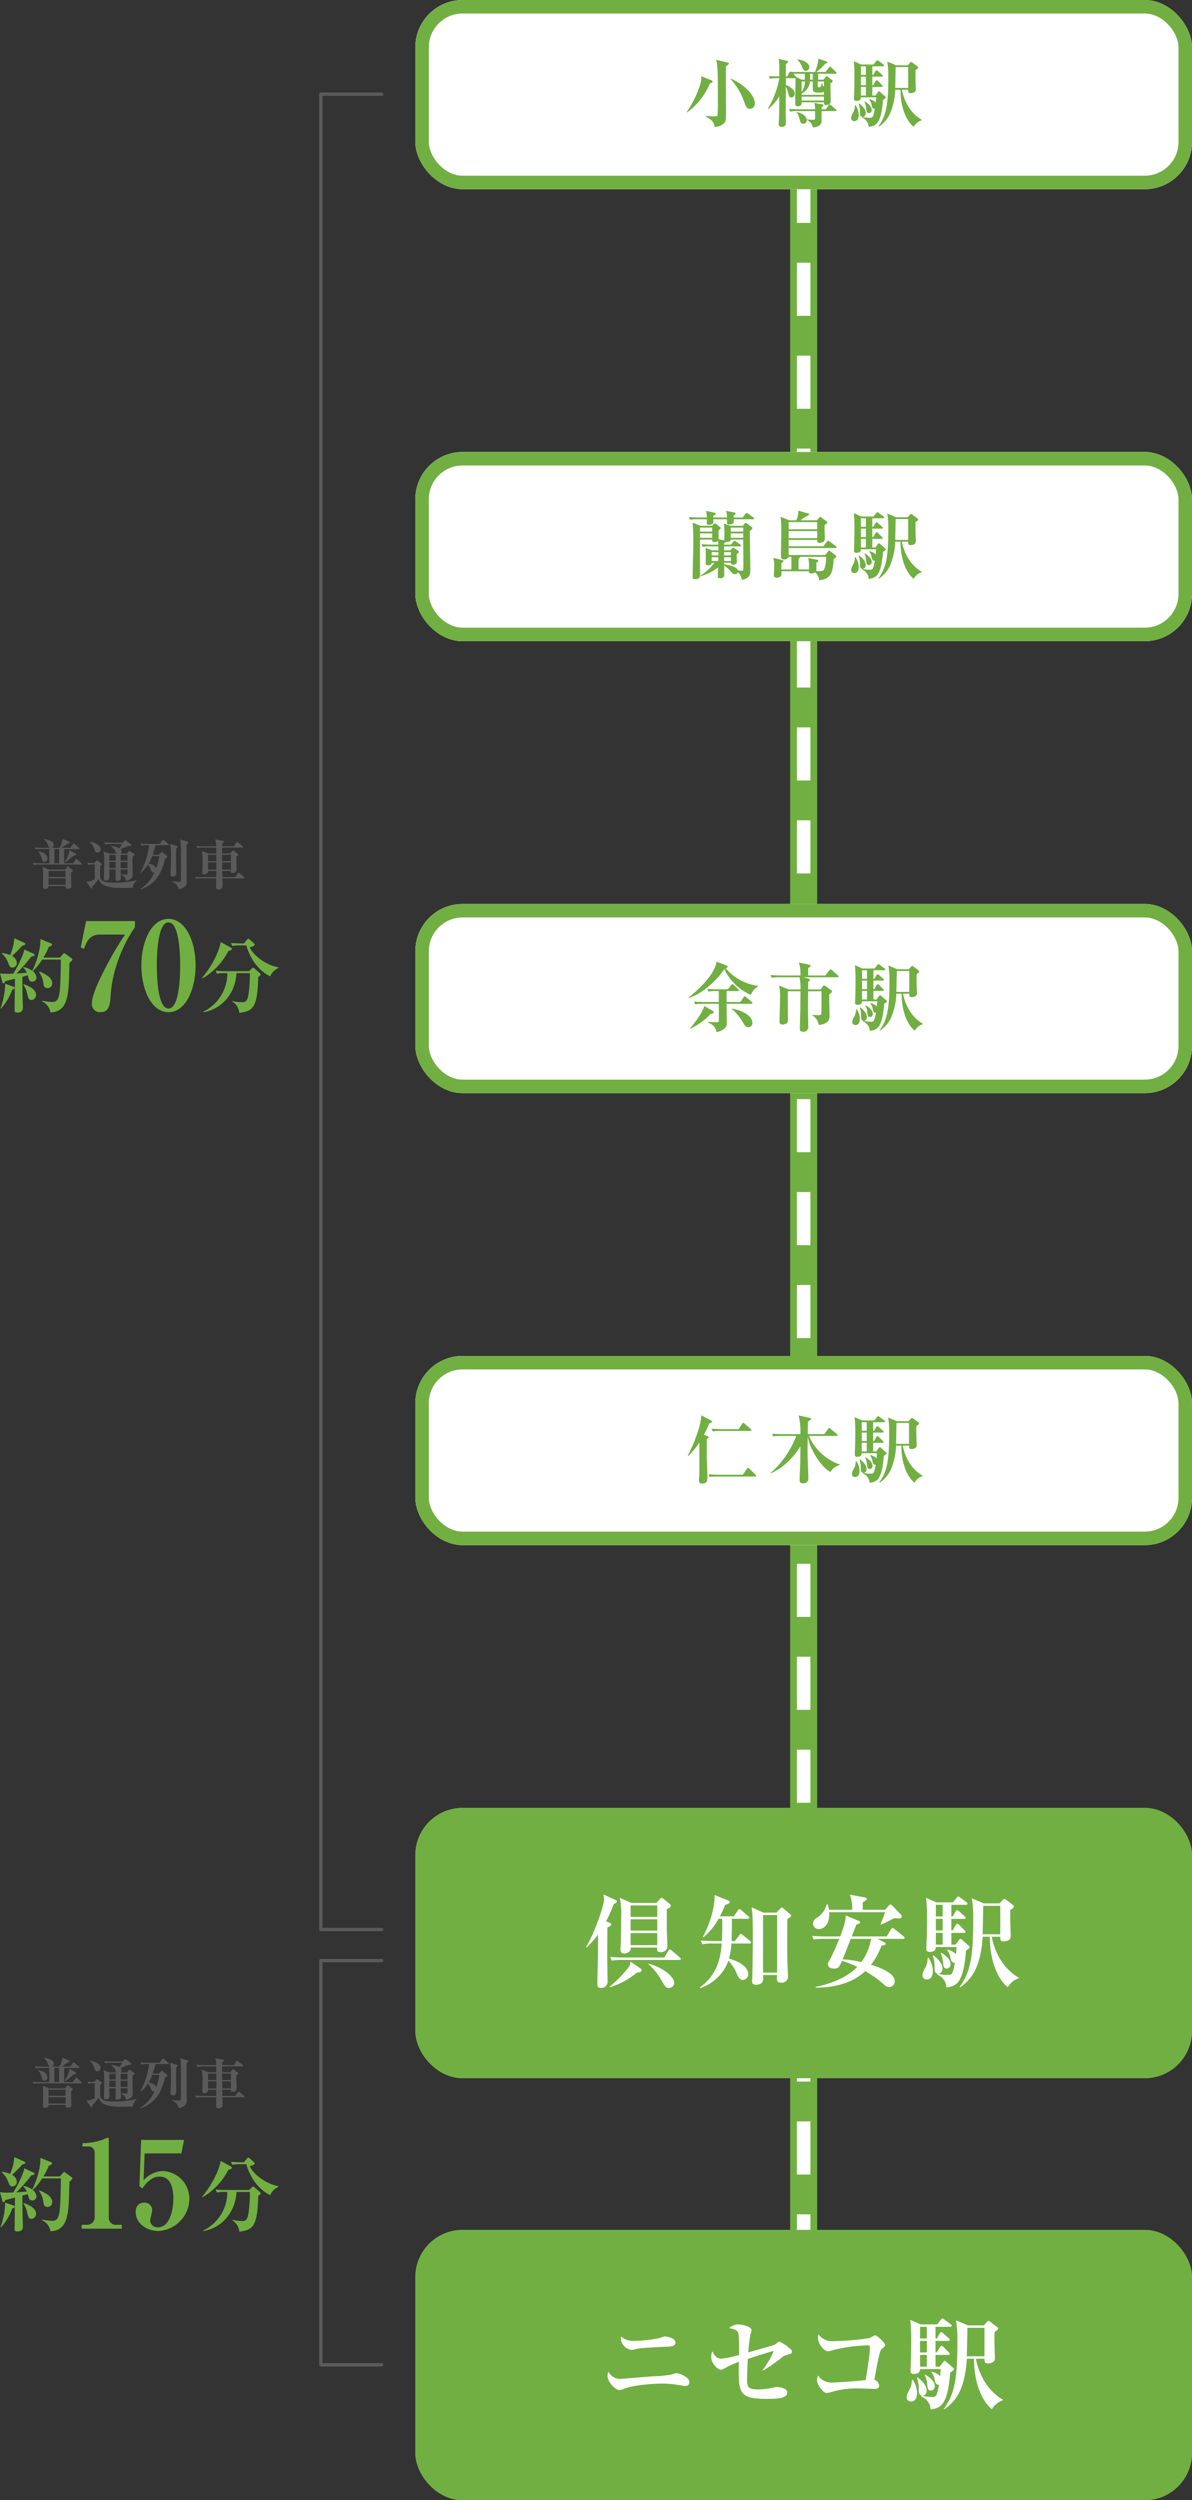 <svg xmlns="http://www.w3.org/2000/svg" width="352.986" height="739.923" viewBox="0 0 352.986 739.923">
  <rect x="0" y="0" width="352.986" height="739.923" fill="#333333" stroke="none"/>
  <g id="グループ_636" data-name="グループ 636" transform="translate(-2667.827 -127.417)">
    <g id="グループ_621" data-name="グループ 621">
      <line id="線_80" data-name="線 80" y2="660.346" transform="translate(2905.813 157.879)" fill="none" stroke="#71af42" stroke-miterlimit="10" stroke-width="8"/>
      <g id="グループ_620" data-name="グループ 620">
        <line id="線_81" data-name="線 81" y2="8" transform="translate(2905.813 157.879)" fill="none" stroke="#fff" stroke-miterlimit="10" stroke-width="4"/>
        <line id="線_82" data-name="線 82" y2="626.665" transform="translate(2905.813 177.666)" fill="none" stroke="#fff" stroke-miterlimit="10" stroke-width="4" stroke-dasharray="15.716 11.787"/>
        <line id="線_83" data-name="線 83" y2="8" transform="translate(2905.813 810.224)" fill="none" stroke="#fff" stroke-miterlimit="10" stroke-width="4"/>
      </g>
    </g>
    <g id="普通列車_約60分" data-name="普通列車 約60分" style="isolation: isolate">
      <g id="グループ_622" data-name="グループ 622" style="isolation: isolate">
        <path id="パス_1114" data-name="パス 1114" d="M2691.817,743.979h-12.356a7.878,7.878,0,0,0-1.73.111l-.255-.592c.752.064,1.52.1,2.273.1h2.673V739.4h-2.241a8.994,8.994,0,0,0-1.744.112l-.257-.593c.753.065,1.52.1,2.289.1h2.113c-.3-.159-.385-.352-.576-.848a3.6,3.6,0,0,0-1.089-1.6v-.128c.849.048,2.865.576,2.865,1.712a.954.954,0,0,1-.592.864h2.225a6.365,6.365,0,0,0,.929-2.673l1.888.849c.128.063.224.143.224.272,0,.224-.192.239-.528.272a16.373,16.373,0,0,1-1.873,1.28h2.609l.736-1.1c.1-.143.161-.208.241-.208a.458.458,0,0,1,.272.16l1.264,1.122c.08.08.16.143.16.24,0,.176-.16.176-.239.176h-4.275v4.193h2.625l.737-1.1c.064-.1.144-.208.256-.208.1,0,.16.048.272.161l1.2,1.12c.08.08.16.144.16.24C2692.073,743.962,2691.913,743.979,2691.817,743.979Zm-10.852-.817c-.528,0-.56-.129-.944-1.377a3.947,3.947,0,0,0-.9-1.648l.08-.1c.736.177,2.674.625,2.674,2.178A.9.9,0,0,1,2680.965,743.162Zm7.907,3.169c.032,2.385.032,2.657.08,3.745,0,.08.017.257.017.337,0,.737-.9.737-1.057.737-.688,0-.688-.417-.673-.8H2682.2c.049.721-.592.848-1.1.848-.384,0-.544-.112-.544-.576s.048-2.466.048-2.882c0-1.423-.048-2.32-.08-3.073l1.825.8h4.8l.48-.688c.112-.161.191-.241.272-.241s.176.065.336.193l.913.7c.16.112.255.176.255.32C2689.4,745.883,2689.353,745.947,2688.872,746.331Zm-1.633-.48H2682.2v1.808h5.042Zm0,2.193H2682.2v1.921h5.042Zm-1.9-8.643h-1.408v4.193h1.408Zm4.241,1.968a18.73,18.73,0,0,1-2.48,1.937l-.128-.144a8.588,8.588,0,0,0,1.44-3.473l1.744.992c.1.064.225.16.225.3C2690.377,741.225,2690.1,741.274,2689.576,741.369Z" fill="#5a5a5a"/>
        <path id="パス_1115" data-name="パス 1115" d="M2707.161,750.829c-.512,0-2.8.08-3.265.08-4.77,0-6.386-.961-6.834-2.705a19.666,19.666,0,0,1-1.889,2.3c-.065.5-.177.544-.289.544s-.159-.064-.239-.192l-1.233-1.809a5.469,5.469,0,0,0,2.465-.7V743.93h-.465a7.166,7.166,0,0,0-1.473.112l-.271-.592c.736.08,1.7.1,2,.1l.72-.672c.048-.049.128-.129.176-.129a.458.458,0,0,1,.224.1l1.04.784c.112.1.145.144.145.24,0,.161-.08.272-.481.544-.015.273-.063,3.026.032,3.426.336,1.344,1.985,1.488,4.21,1.488a26.789,26.789,0,0,0,6.483-.7l.063.128A2.878,2.878,0,0,0,2707.161,750.829Zm-10.5-10.4c-.56,0-.673-.336-.912-1.057a4.413,4.413,0,0,0-1.329-2.033l.032-.111c1.248.1,3.186,1.008,3.186,2.177A1,1,0,0,1,2696.661,740.425Zm10.437,1.248c-.017.4-.033.593-.033,1.232s.064,3.362.064,3.907c0,1.216-.4,1.616-2.017,2.016a2.242,2.242,0,0,0-1.44-1.825l.032-.128c.224.017,1.136.08,1.3.08.576,0,.576-.1.576-.431v-1.1h-2.016c.016.336.08,2.433.08,2.641,0,.4-.449.736-1.088.736-.353,0-.5-.16-.5-.56,0-.449.016-2.417.016-2.817H2700.2c0,.4.032,2.145.017,2.5-.017.576-.545.784-1.041.784-.4,0-.576-.16-.576-.545,0-.671.1-3.649.1-4.256a29.158,29.158,0,0,0-.191-3.842l1.776.688h2.049c-.063-.08-.223-.5-.272-.576a3.373,3.373,0,0,0-1.344-1.537l.048-.112a5.067,5.067,0,0,1,2.4.64c.5-.7.561-.784.881-1.3h-3.377a9.059,9.059,0,0,0-1.729.113l-.272-.592c.977.1,2.112.1,2.289.1h3.153l.657-.593c.048-.048.111-.111.176-.111a.5.5,0,0,1,.24.128l1.392,1.056c.1.08.176.144.176.256,0,.192-.112.208-.992.336a1.523,1.523,0,0,0-.288.1c-.481.209-1.249.512-1.969.768a.905.905,0,0,1,.319.689.825.825,0,0,1-.271.64h1.856l.544-.656c.065-.08.129-.16.208-.16a.631.631,0,0,1,.241.111l1.184.833c.048.032.128.1.128.16C2707.705,741.209,2707.289,741.529,2707.1,741.673Zm-5.011-.544H2700.2v1.7h1.889Zm-1.889,2.081v1.824h1.873c0-.431.016-1.344.016-1.824Zm5.378-2.081h-2.032v1.7h2.032Zm0,2.081h-2.032c0,1.345,0,1.5.016,1.824h2.016Z" fill="#5a5a5a"/>
        <path id="パス_1116" data-name="パス 1116" d="M2717.575,738.248h-3.681c-.353,1.424-.689,2.368-.849,2.833h1.825l.624-.64c.128-.144.176-.176.273-.176a.43.43,0,0,1,.255.128l1.168.96a.439.439,0,0,1,.177.337c0,.175-.064.223-.656.559-.769,2.738-1.345,4.771-3.378,6.8a9.87,9.87,0,0,1-3.905,2.306l-.065-.129a11,11,0,0,0,4.21-4.93.559.559,0,0,1-.272.064c-.48,0-.608-.3-.912-1.1a3.228,3.228,0,0,0-.752-1.217,9.537,9.537,0,0,1-2.129,2.385l-.128-.08a21.91,21.91,0,0,0,2.593-8.1h-.529a7.974,7.974,0,0,0-1.728.112l-.273-.592c.977.08,2.114.095,2.289.095h3.41l.7-1.04c.08-.112.159-.208.256-.208.063,0,.112.033.271.161l1.281,1.056a.392.392,0,0,1,.16.239C2717.815,738.216,2717.671,738.248,2717.575,738.248Zm-4.674,3.217a14.164,14.164,0,0,1-1.072,2.273c1.761.241,2.16,1.088,2.24,1.361a16.577,16.577,0,0,0,.945-3.634Zm7.107-2.24c0,.5-.048,2.816-.048,3.1,0,.513.048,3.938.048,4.242,0,.241,0,.945-1.008.945-.528,0-.673-.273-.673-.609,0-.208.065-1.793.08-2.128.048-1.121.048-2.242.048-3.362a21.45,21.45,0,0,0-.191-3.521l1.856.56c.16.048.336.1.336.288C2720.456,738.857,2720.393,738.9,2720.008,739.225Zm3.09-1.249c-.033,1.745.015,9.395.015,10.948a1.794,1.794,0,0,1-.816,1.777,3.18,3.18,0,0,1-1.633.528c-.1-.865-.5-1.536-1.921-2.193l.032-.128a14.317,14.317,0,0,0,1.873.176c.657,0,.752-.16.752-.544,0-1.2.017-9.059,0-9.284a17.164,17.164,0,0,0-.208-2.721l2.114.609c.128.032.3.1.3.32C2723.609,737.608,2723.562,737.64,2723.1,737.976Z" fill="#5a5a5a"/>
        <path id="パス_1117" data-name="パス 1117" d="M2739.978,748.076H2733.7c0,.272.032,2.128.032,2.257a1.043,1.043,0,0,1-1.152,1.04c-.561,0-.753-.223-.753-.7,0-.673.017-1.889.032-2.593h-4.273a8.066,8.066,0,0,0-1.73.112l-.255-.592c.976.08,2.1.1,2.273.1h3.985l.016-1.825h-2.448c.015.32.015.4-.113.577a1.361,1.361,0,0,1-.976.416c-.481,0-.624-.193-.624-.449,0-.064.015-.144.015-.224.048-.752.081-2.129.081-2.529a13.668,13.668,0,0,0-.241-3.7l1.986.721h2.32l-.016-1.729H2728a9.191,9.191,0,0,0-1.729.113l-.256-.593c.96.1,2.1.1,2.273.1h3.554a5.77,5.77,0,0,0-.3-2.033l2.3.4c.129.015.32.08.32.271a.3.3,0,0,1-.144.24,3.258,3.258,0,0,0-.4.3v.816h3.474l.672-1.088c.016-.033.144-.208.255-.208.08,0,.145.032.289.16l1.344,1.1a.343.343,0,0,1,.16.256c0,.144-.128.16-.24.16h-5.97v1.729h2.369l.656-.721c.064-.079.16-.176.224-.176a.449.449,0,0,1,.208.113l1.2.928c.08.064.128.1.128.208s-.064.161-.544.544c-.016.321-.016.657-.016,1.185,0,.416.08,2.657.08,2.7a1.032,1.032,0,0,1-1.137,1.008c-.592,0-.592-.3-.576-.608h-2.545l.033,1.825h3.792l.785-1.088c.1-.129.16-.209.256-.209s.224.129.289.176l1.263,1.088c.08.08.16.145.16.241C2740.233,748.044,2740.09,748.076,2739.978,748.076Zm-8.1-7.011h-2.448v1.921h2.48Zm-2.448,2.3v2.113h2.448l.032-2.113Zm6.786-2.3h-2.609v1.921h2.609Zm0,2.3h-2.609l.048,2.113h2.561Z" fill="#5a5a5a"/>
      </g>
      <g id="グループ_623" data-name="グループ 623" style="isolation: isolate">
        <path id="パス_1118" data-name="パス 1118" d="M2688.4,773.06c-.024.935-.144,5.136-.192,6-.311,6-1.608,8.5-5.448,8.689a4.258,4.258,0,0,0-2.5-3.264l.048-.193a21.067,21.067,0,0,0,3,.361c.816,0,1.824-.1,2.184-2.977.264-2.016.336-7.248.361-9.576h-5.545a17.777,17.777,0,0,1-2.761,3.431,2.642,2.642,0,0,1,1.081,1.9,1.21,1.21,0,0,1-1.249,1.2c-.792,0-.96-.5-1.1-.984-.047-.144-.192-.768-.24-.912-.24.1-1.344.384-1.584.456,0,1.152.024,5.4.048,5.9,0,.48.1,2.616.1,3.049,0,.624,0,1.656-1.584,1.656-.84,0-.865-.36-.865-.768,0-1.464.1-7.945.1-9.265-1.9.5-2.425.648-2.856.744-.12.313-.264.648-.529.648-.215,0-.311-.312-.359-.456l-.673-2.5c.721.072,1.441.119,2.16.119.481,0,1.225-.023,1.753-.047,1.464-2.352,3.12-5.785,3.264-7.153l2.688,1.224c.264.12.361.24.361.385,0,.263-.313.408-.937.456a52.949,52.949,0,0,1-4.416,5.04c.48-.024,2.64-.192,3.072-.216a4.358,4.358,0,0,0-1.1-1.561l.12-.143a7.393,7.393,0,0,1,2.592,1.1,25.3,25.3,0,0,0,1.944-5.519,15.234,15.234,0,0,0,.456-3.865l3.12,1.272c.193.072.337.168.337.36,0,.241-.288.409-1.008.745a18.278,18.278,0,0,1-1.56,3.12h4.872l.912-1.033c.193-.24.24-.263.384-.263a.727.727,0,0,1,.336.168l1.8,1.319a.568.568,0,0,1,.263.408C2689.237,772.411,2688.686,772.82,2688.4,773.06Zm-16.945,7.921a16.9,16.9,0,0,1-3.312,5.591l-.168-.071a22.525,22.525,0,0,0,1.391-7.249l2.449.864c.12.048.384.121.384.336C2672.2,780.716,2671.884,780.861,2671.452,780.981Zm2.976-13.01a32.547,32.547,0,0,1-3.048,3.072,2.489,2.489,0,0,1,1.416,2.017,1.3,1.3,0,0,1-1.248,1.416c-.744,0-.864-.313-1.368-1.561a6.906,6.906,0,0,0-1.825-2.616l.1-.168a12.483,12.483,0,0,1,2.353.624,13.565,13.565,0,0,0,1.248-4.968l2.952,1.344c.144.072.312.168.312.336C2675.316,767.779,2674.908,767.851,2674.428,767.971Zm2.688,16.1c-.792,0-.935-.576-1.3-2.088a6.549,6.549,0,0,0-1.08-2.448l.12-.144c1.224.408,3.649,1.417,3.649,3.169A1.5,1.5,0,0,1,2677.116,784.076Zm4.777-3.528c-.96,0-1.08-.576-1.248-1.536a6.486,6.486,0,0,0-1.273-3.192l.12-.168c1.969.792,3.793,1.824,3.793,3.48A1.343,1.343,0,0,1,2681.893,780.548Z" fill="#71af42"/>
      </g>
      <g id="グループ_624" data-name="グループ 624" style="isolation: isolate">
        <path id="パス_1119" data-name="パス 1119" d="M2692.014,786.981v-1.153h1.619a2.189,2.189,0,0,0,2.232-2.2v-18.97a1.837,1.837,0,0,0-2.015-2.015h-1.584v-.972a17.9,17.9,0,0,0,6.226-1.116,7.68,7.68,0,0,1,1.261-.5c.216,0,.287.18.287.432v23.145a2.076,2.076,0,0,0,2.2,2.2h1.656v1.153Z" fill="#71af42"/>
        <path id="パス_1120" data-name="パス 1120" d="M2710.661,764.7l-.323,7.955a8.079,8.079,0,0,1,5.8-2.735,8.222,8.222,0,0,1,7.775,8.315,9.672,9.672,0,0,1-9.251,9.43c-3.24,0-6.659-2.159-6.659-5.615,0-1.8,1.008-2.771,2.52-2.771a2.172,2.172,0,0,1,2.339,2.412c0,.5-.576,2.519-.576,2.843a2.166,2.166,0,0,0,2.232,2.052c3.851,0,4.643-5.723,4.643-8.6,0-2.2-.431-6.408-4.031-6.408-1.044,0-2.916.216-5.147,3.493l-.865-.649.5-13.714h12.707l-.792,3.995Z" fill="#71af42"/>
      </g>
      <g id="グループ_625" data-name="グループ 625" style="isolation: isolate">
        <path id="パス_1121" data-name="パス 1121" d="M2735.437,769.579a19.692,19.692,0,0,1-7.633,8.089l-.12-.144c4.032-4.92,5.328-9.313,5.5-10.609l2.976,1.632c.24.145.336.264.336.433C2736.492,769.2,2736.252,769.339,2735.437,769.579Zm8.856,7.681c-.192,9.024-1.536,10.1-5.593,10.609a4.366,4.366,0,0,0-2.063-3.337l.023-.168a14.243,14.243,0,0,0,2.664.361c1.345,0,1.729-.24,2.113-2.473a42.458,42.458,0,0,0,.383-6.144h-3.96c-.24,5.136-3.48,10.417-9.793,11.592l-.047-.168a12.645,12.645,0,0,0,7.128-11.424h-.5a13.957,13.957,0,0,0-2.593.168l-.384-.888c1.464.143,3.145.143,3.408.143h6.528l.745-.744a.7.7,0,0,1,.456-.263c.144,0,.216.072.383.215l1.561,1.369c.192.168.264.288.264.432S2744.941,776.852,2744.293,777.26Zm3.553-.192c-1.9-.913-5.4-3.409-7.081-9.168H2739.2a13.863,13.863,0,0,0-2.592.168l-.383-.889c1.463.144,3.143.144,3.408.144h.431l.865-1.056c.143-.168.288-.312.431-.312a.826.826,0,0,1,.456.264l1.2,1.056a.617.617,0,0,1,.24.408c0,.385-.84.624-1.489.816,1.345,2.689,4.969,5.233,8.473,5.881l.025.239A4.5,4.5,0,0,0,2747.846,777.068Z" fill="#71af42"/>
      </g>
    </g>
    <g id="普通列車_約60分-2" data-name="普通列車 約60分-2" style="isolation: isolate">
      <g id="グループ_626" data-name="グループ 626" style="isolation: isolate">
        <path id="パス_1122" data-name="パス 1122" d="M2691.817,383.277h-12.356a7.814,7.814,0,0,0-1.73.111l-.255-.592c.752.064,1.52.1,2.273.1h2.673V378.7h-2.241a8.954,8.954,0,0,0-1.744.113l-.257-.593c.753.064,1.52.1,2.289.1h2.113c-.3-.16-.385-.352-.576-.848a3.609,3.609,0,0,0-1.089-1.6v-.127c.849.047,2.865.576,2.865,1.711a.955.955,0,0,1-.592.865h2.225a6.373,6.373,0,0,0,.929-2.673l1.888.848c.128.064.224.144.224.273,0,.224-.192.239-.528.271a16.266,16.266,0,0,1-1.873,1.281h2.609l.736-1.1c.1-.143.161-.208.241-.208a.458.458,0,0,1,.272.16l1.264,1.121c.08.081.16.144.16.241,0,.175-.16.175-.239.175h-4.275v4.194h2.625l.737-1.105c.064-.1.144-.208.256-.208.1,0,.16.048.272.16l1.2,1.121c.08.08.16.144.16.24C2692.073,383.26,2691.913,383.277,2691.817,383.277Zm-10.852-.817c-.528,0-.56-.129-.944-1.377a3.94,3.94,0,0,0-.9-1.648l.08-.1c.736.177,2.674.625,2.674,2.178A.9.9,0,0,1,2680.965,382.46Zm7.907,3.169c.032,2.385.032,2.657.08,3.745,0,.08.017.257.017.337,0,.736-.9.736-1.057.736-.688,0-.688-.417-.673-.8H2682.2c.049.72-.592.848-1.1.848-.384,0-.544-.112-.544-.576s.048-2.466.048-2.882c0-1.424-.048-2.32-.08-3.073l1.825.8h4.8l.48-.689c.112-.16.191-.24.272-.24s.176.065.336.193l.913.7c.16.112.255.175.255.32C2689.4,385.181,2689.353,385.245,2688.872,385.629Zm-1.633-.48H2682.2v1.808h5.042Zm0,2.193H2682.2v1.921h5.042Zm-1.9-8.644h-1.408v4.194h1.408Zm4.241,1.969a18.723,18.723,0,0,1-2.48,1.937l-.128-.144a8.588,8.588,0,0,0,1.44-3.473l1.744.992c.1.064.225.16.225.3C2690.377,380.523,2690.1,380.571,2689.576,380.667Z" fill="#5a5a5a"/>
        <path id="パス_1123" data-name="パス 1123" d="M2707.161,390.127c-.512,0-2.8.08-3.265.08-4.77,0-6.386-.961-6.834-2.7a19.754,19.754,0,0,1-1.889,2.3c-.065.5-.177.544-.289.544s-.159-.064-.239-.193l-1.233-1.808a5.469,5.469,0,0,0,2.465-.7v-4.418h-.465a7.166,7.166,0,0,0-1.473.112l-.271-.592c.736.08,1.7.1,2,.1l.72-.672c.048-.049.128-.129.176-.129a.458.458,0,0,1,.224.1l1.04.784c.112.1.145.144.145.24,0,.16-.08.272-.481.544-.015.273-.063,3.026.032,3.426.336,1.344,1.985,1.488,4.21,1.488a26.838,26.838,0,0,0,6.483-.7l.063.128A2.878,2.878,0,0,0,2707.161,390.127Zm-10.5-10.4c-.56,0-.673-.336-.912-1.057a4.413,4.413,0,0,0-1.329-2.033l.032-.111c1.248.1,3.186,1.007,3.186,2.176A1,1,0,0,1,2696.661,379.723Zm10.437,1.248c-.017.4-.033.593-.033,1.232s.064,3.362.064,3.907c0,1.215-.4,1.616-2.017,2.016a2.24,2.24,0,0,0-1.44-1.825l.032-.128c.224.017,1.136.08,1.3.08.576,0,.576-.1.576-.432v-1.1h-2.016c.016.336.08,2.433.08,2.641,0,.4-.449.736-1.088.736-.353,0-.5-.16-.5-.561,0-.448.016-2.417.016-2.816H2700.2c0,.4.032,2.145.017,2.5-.017.576-.545.784-1.041.784-.4,0-.576-.16-.576-.545,0-.672.1-3.649.1-4.257a29.151,29.151,0,0,0-.191-3.841l1.776.688h2.049c-.063-.08-.223-.5-.272-.576a3.368,3.368,0,0,0-1.344-1.537l.048-.112a5.067,5.067,0,0,1,2.4.64c.5-.7.561-.784.881-1.3h-3.377a9.064,9.064,0,0,0-1.729.113l-.272-.592c.977.1,2.112.1,2.289.1h3.153l.657-.593c.048-.048.111-.112.176-.112a.511.511,0,0,1,.24.128l1.392,1.057c.1.08.176.144.176.256,0,.192-.112.208-.992.336a1.453,1.453,0,0,0-.288.1c-.481.208-1.249.512-1.969.768a.9.9,0,0,1,.319.689.827.827,0,0,1-.271.64h1.856l.544-.656c.065-.08.129-.16.208-.16a.631.631,0,0,1,.241.111l1.184.833c.048.032.128.1.128.16C2707.705,380.507,2707.289,380.827,2707.1,380.971Zm-5.011-.544H2700.2v1.7h1.889Zm-1.889,2.081v1.824h1.873c0-.431.016-1.344.016-1.824Zm5.378-2.081h-2.032v1.7h2.032Zm0,2.081h-2.032c0,1.345,0,1.5.016,1.824h2.016Z" fill="#5a5a5a"/>
        <path id="パス_1124" data-name="パス 1124" d="M2717.575,377.546h-3.681c-.353,1.424-.689,2.368-.849,2.833h1.825l.624-.641c.128-.143.176-.175.273-.175a.43.43,0,0,1,.255.128l1.168.96a.439.439,0,0,1,.177.337c0,.175-.064.223-.656.559-.769,2.737-1.345,4.771-3.378,6.8a9.855,9.855,0,0,1-3.905,2.3l-.065-.128a11,11,0,0,0,4.21-4.93.558.558,0,0,1-.272.064c-.48,0-.608-.3-.912-1.1a3.228,3.228,0,0,0-.752-1.217,9.538,9.538,0,0,1-2.129,2.385l-.128-.08a21.91,21.91,0,0,0,2.593-8.1h-.529a8.061,8.061,0,0,0-1.728.111l-.273-.591c.977.08,2.114.1,2.289.1h3.41l.7-1.04c.08-.112.159-.208.256-.208.063,0,.112.033.271.16l1.281,1.057a.391.391,0,0,1,.16.239C2717.815,377.514,2717.671,377.546,2717.575,377.546Zm-4.674,3.217a14.205,14.205,0,0,1-1.072,2.273c1.761.241,2.16,1.088,2.24,1.361a16.578,16.578,0,0,0,.945-3.634Zm7.107-2.24c0,.5-.048,2.816-.048,3.1,0,.513.048,3.938.048,4.242,0,.241,0,.945-1.008.945-.528,0-.673-.273-.673-.609,0-.208.065-1.793.08-2.129.048-1.12.048-2.241.048-3.361a21.45,21.45,0,0,0-.191-3.521l1.856.56c.16.048.336.1.336.288C2720.456,378.154,2720.393,378.2,2720.008,378.523Zm3.09-1.249c-.033,1.745.015,9.4.015,10.948A1.794,1.794,0,0,1,2722.3,390a3.18,3.18,0,0,1-1.633.528c-.1-.865-.5-1.537-1.921-2.193l.032-.128a14.307,14.307,0,0,0,1.873.176c.657,0,.752-.16.752-.544,0-1.2.017-9.059,0-9.284a17.163,17.163,0,0,0-.208-2.721l2.114.609c.128.032.3.1.3.32C2723.609,376.9,2723.562,376.938,2723.1,377.274Z" fill="#5a5a5a"/>
        <path id="パス_1125" data-name="パス 1125" d="M2739.978,387.374H2733.7c0,.272.032,2.128.032,2.257a1.043,1.043,0,0,1-1.152,1.04c-.561,0-.753-.224-.753-.7,0-.673.017-1.889.032-2.593h-4.273a8,8,0,0,0-1.73.112l-.255-.592c.976.08,2.1.1,2.273.1h3.985l.016-1.824h-2.448c.015.32.015.4-.113.576a1.357,1.357,0,0,1-.976.416c-.481,0-.624-.192-.624-.448,0-.064.015-.144.015-.224.048-.752.081-2.129.081-2.529a13.663,13.663,0,0,0-.241-3.7l1.986.721h2.32l-.016-1.729H2728a9.191,9.191,0,0,0-1.729.113l-.256-.593c.96.1,2.1.1,2.273.1h3.554a5.767,5.767,0,0,0-.3-2.032l2.3.4c.129.015.32.08.32.271a.3.3,0,0,1-.144.24,3.261,3.261,0,0,0-.4.3v.815h3.474l.672-1.087c.016-.033.144-.208.255-.208.08,0,.145.032.289.16l1.344,1.1a.343.343,0,0,1,.16.256c0,.144-.128.16-.24.16h-5.97v1.729h2.369l.656-.721c.064-.079.16-.176.224-.176a.448.448,0,0,1,.208.113l1.2.928c.08.064.128.1.128.208s-.064.16-.544.544c-.016.321-.016.656-.016,1.185,0,.416.08,2.657.08,2.705a1.032,1.032,0,0,1-1.137,1.008c-.592,0-.592-.3-.576-.608h-2.545l.033,1.824h3.792l.785-1.087c.1-.129.16-.209.256-.209s.224.128.289.176l1.263,1.088c.08.08.16.145.16.24C2740.233,387.342,2740.09,387.374,2739.978,387.374Zm-8.1-7.011h-2.448v1.92h2.48Zm-2.448,2.3v2.112h2.448l.032-2.112Zm6.786-2.3h-2.609v1.92h2.609Zm0,2.3h-2.609l.048,2.112h2.561Z" fill="#5a5a5a"/>
      </g>
      <g id="グループ_627" data-name="グループ 627" style="isolation: isolate">
        <path id="パス_1126" data-name="パス 1126" d="M2688.4,412.358c-.024.935-.144,5.136-.192,6-.311,6-1.608,8.5-5.448,8.689a4.261,4.261,0,0,0-2.5-3.265l.048-.192a21.022,21.022,0,0,0,3,.36c.816,0,1.824-.1,2.184-2.976.264-2.016.336-7.248.361-9.576h-5.545a17.846,17.846,0,0,1-2.761,3.431,2.638,2.638,0,0,1,1.081,1.9,1.21,1.21,0,0,1-1.249,1.2c-.792,0-.96-.5-1.1-.984-.047-.144-.192-.768-.24-.913-.24.1-1.344.385-1.584.457,0,1.152.024,5.4.048,5.9,0,.48.1,2.616.1,3.049,0,.624,0,1.656-1.584,1.656-.84,0-.865-.36-.865-.769,0-1.463.1-7.944.1-9.264-1.9.5-2.425.648-2.856.744-.12.312-.264.648-.529.648-.215,0-.311-.312-.359-.456l-.673-2.5c.721.071,1.441.119,2.16.119.481,0,1.225-.023,1.753-.048,1.464-2.351,3.12-5.784,3.264-7.152l2.688,1.224c.264.12.361.24.361.384,0,.264-.313.409-.937.457a52.945,52.945,0,0,1-4.416,5.04c.48-.024,2.64-.192,3.072-.216a4.358,4.358,0,0,0-1.1-1.561l.12-.143a7.393,7.393,0,0,1,2.592,1.1,25.322,25.322,0,0,0,1.944-5.519,15.241,15.241,0,0,0,.456-3.866l3.12,1.273c.193.072.337.168.337.36,0,.24-.288.408-1.008.744a18.2,18.2,0,0,1-1.56,3.12h4.872l.912-1.032c.193-.24.24-.263.384-.263a.727.727,0,0,1,.336.168l1.8,1.319a.569.569,0,0,1,.263.408C2689.237,411.709,2688.686,412.117,2688.4,412.358Zm-16.945,7.921a16.908,16.908,0,0,1-3.312,5.591l-.168-.071a22.526,22.526,0,0,0,1.391-7.249l2.449.864c.12.048.384.12.384.336C2672.2,420.014,2671.884,420.158,2671.452,420.279Zm2.976-13.01a32.544,32.544,0,0,1-3.048,3.072,2.487,2.487,0,0,1,1.416,2.017,1.3,1.3,0,0,1-1.248,1.416c-.744,0-.864-.313-1.368-1.561a6.906,6.906,0,0,0-1.825-2.616l.1-.168a12.405,12.405,0,0,1,2.353.624,13.57,13.57,0,0,0,1.248-4.968l2.952,1.344c.144.072.312.168.312.336C2675.316,407.077,2674.908,407.149,2674.428,407.269Zm2.688,16.1c-.792,0-.935-.576-1.3-2.088a6.548,6.548,0,0,0-1.08-2.448l.12-.144c1.224.408,3.649,1.417,3.649,3.169A1.5,1.5,0,0,1,2677.116,423.374Zm4.777-3.528c-.96,0-1.08-.576-1.248-1.536a6.492,6.492,0,0,0-1.273-3.193l.12-.168c1.969.792,3.793,1.825,3.793,3.481A1.343,1.343,0,0,1,2681.893,419.846Z" fill="#71af42"/>
      </g>
      <g id="グループ_628" data-name="グループ 628" style="isolation: isolate">
        <path id="パス_1127" data-name="パス 1127" d="M2702.386,412.888a36.67,36.67,0,0,0-1.836,9.755c-.18,2.7-.72,4.319-2.987,4.319a2.364,2.364,0,0,1-2.52-2.627c0-1.872,1.332-4.931,1.979-6.372A105.616,105.616,0,0,1,2704.834,404h-7.451c-3.1,0-3.924,2.2-4.68,4.212l-.972-.4,1.584-7.811h14.47v1.8A42.294,42.294,0,0,0,2702.386,412.888Z" fill="#71af42"/>
        <path id="パス_1128" data-name="パス 1128" d="M2717.723,426.962c-5.077,0-8.028-6.73-8.028-13.822,0-7.019,2.916-13.786,8.028-13.786,5.039,0,8.026,6.623,8.026,13.786C2725.749,420.159,2722.834,426.962,2717.723,426.962Zm1.763-25.268a2.148,2.148,0,0,0-1.763-1.3c-3.241,0-3.456,9.646-3.456,12.742s.215,12.743,3.456,12.743,3.455-9.647,3.455-12.743C2721.178,412.168,2721.178,404.61,2719.486,401.694Z" fill="#71af42"/>
      </g>
      <g id="グループ_629" data-name="グループ 629" style="isolation: isolate">
        <path id="パス_1129" data-name="パス 1129" d="M2735.437,408.877a19.692,19.692,0,0,1-7.633,8.089l-.12-.145c4.032-4.919,5.328-9.312,5.5-10.608l2.976,1.632c.24.144.336.264.336.433C2736.492,408.493,2736.252,408.637,2735.437,408.877Zm8.856,7.681c-.192,9.024-1.536,10.1-5.593,10.609a4.366,4.366,0,0,0-2.063-3.337l.023-.168a14.24,14.24,0,0,0,2.664.361c1.345,0,1.729-.241,2.113-2.473a42.462,42.462,0,0,0,.383-6.145h-3.96c-.24,5.137-3.48,10.417-9.793,11.593l-.047-.168a12.646,12.646,0,0,0,7.128-11.425h-.5a14.05,14.05,0,0,0-2.593.168l-.384-.887c1.464.143,3.145.143,3.408.143h6.528l.745-.744a.7.7,0,0,1,.456-.264c.144,0,.216.073.383.216l1.561,1.368c.192.168.264.289.264.433S2744.941,416.15,2744.293,416.558Zm3.553-.193c-1.9-.912-5.4-3.408-7.081-9.168H2739.2a13.953,13.953,0,0,0-2.592.168l-.383-.888c1.463.144,3.143.144,3.408.144h.431l.865-1.056c.143-.168.288-.312.431-.312a.826.826,0,0,1,.456.264l1.2,1.055a.621.621,0,0,1,.24.409c0,.384-.84.624-1.489.816,1.345,2.689,4.969,5.232,8.473,5.881l.025.239A4.494,4.494,0,0,0,2747.846,416.365Z" fill="#71af42"/>
      </g>
    </g>
    <g id="グループ_23" data-name="グループ 23">
      <g id="長方形_46" data-name="長方形 46">
        <rect id="長方形_351" data-name="長方形 351" width="230" height="80" rx="14" transform="translate(2790.813 787.34)" fill="#71af42"/>
        <rect id="長方形_352" data-name="長方形 352" width="226" height="76" rx="12" transform="translate(2792.813 789.34)" fill="none" stroke="#71af42" stroke-width="4"/>
      </g>
      <g id="知床斜里駅" style="isolation: isolate">
        <g id="グループ_630" data-name="グループ 630" style="isolation: isolate">
          <path id="パス_1130" data-name="パス 1130" d="M2870.766,833.511c-.271,0-2.46-.33-2.85-.391a26.926,26.926,0,0,0-4.11-.3c-2.19,0-7.92.389-10.89,1.44a5.149,5.149,0,0,1-1.739.48c-.99,0-3.45-2.371-3.45-4.2a3.236,3.236,0,0,1,.269-1.228,3.851,3.851,0,0,0,3.811,2.1c.42,0,8.039-.66,9.539-.75a41.948,41.948,0,0,0,5.219-.48c.241-.061,1.29-.449,1.5-.449.871,0,3.9,1.138,3.9,2.638C2871.966,833.12,2871.575,833.511,2870.766,833.511Zm-5.281-11.609c-7.379.359-8.189.419-9.508.75a4.591,4.591,0,0,1-1.111.209,3.666,3.666,0,0,1-3.179-3.36,4.5,4.5,0,0,1,.059-.6,5.531,5.531,0,0,0,3.93,1.289,40.245,40.245,0,0,0,7.26-.809c.27-.061,1.47-.51,1.74-.51.69,0,3.179.479,3.179,1.77C2867.855,821.78,2866.655,821.841,2865.485,821.9Z" fill="#fff"/>
          <path id="パス_1131" data-name="パス 1131" d="M2900.795,824.361a2.734,2.734,0,0,0-1.26.6,45.692,45.692,0,0,1-5.67,3.961l-.179-.15a25.942,25.942,0,0,0,3.3-5.639c-2.49.689-5.16,1.559-7.71,2.4-.059.811-.21,3.661-.21,6.18,0,1.981.21,2.85,3.21,2.85a22.792,22.792,0,0,0,4.8-.6,4.317,4.317,0,0,1,.9-.119,4.98,4.98,0,0,1,2.549.719,1.2,1.2,0,0,1,.42.961c0,1.529-2.37,1.83-5.819,1.83-8.7,0-8.67-1.711-8.49-10.981a30.217,30.217,0,0,0-4.35,2.01,1.826,1.826,0,0,1-.93.33c-1.169,0-2.91-1.978-2.91-3.779a4.4,4.4,0,0,1,.3-1.651c.75,1.321,1.32,2.161,2.76,2.161a29.725,29.725,0,0,0,5.19-1.11c0-.99.06-5.82-.3-6.629-.42-.931-1.89-1.172-2.64-1.291a4.183,4.183,0,0,1,2.67-1.109c.929,0,3.96.57,3.96,1.74,0,.149-.361,1.379-.361,1.408a41.9,41.9,0,0,0-.6,5.131c2.55-.72,7.5-2.1,7.679-2.22.3-.18.84-.569,1.2-.84a.573.573,0,0,1,.359-.119,12,12,0,0,1,2.82,1.83c.42.33.84.629.84,1.138C2902.325,823.941,2902.175,824,2900.795,824.361Z" fill="#fff"/>
          <path id="パス_1132" data-name="パス 1132" d="M2929.235,822.321c-.569.45-.719.571-1.229,2.821-.24,1.019-1.08,5.578-1.26,6.51a2.134,2.134,0,0,1,1.409,1.769c0,.84-.659.959-1.079.959-.81,0-4.35-.119-5.07-.119a26.383,26.383,0,0,0-7.56.93c-.3.089-1.559.449-1.74.449-1.14,0-2.939-2.459-2.939-3.75a4.027,4.027,0,0,1,.3-1.469,4.79,4.79,0,0,0,3.84,2.1c1.26,0,7.92-.42,10.29-.75.93-6.061,1.23-8.129,1.23-9.69,0-.39-.18-.57-.63-.57a46.785,46.785,0,0,0-10.23,1.381,13.8,13.8,0,0,1-1.469.388c-1.231,0-3.031-2.189-3.031-3.929a4.969,4.969,0,0,1,.121-1.11,4.968,4.968,0,0,0,3.929,2.039,82.982,82.982,0,0,0,11.28-.929,13.213,13.213,0,0,1,1.56-.84c.48,0,2.97,2.16,2.97,2.91C2929.926,821.812,2929.686,821.962,2929.235,822.321Z" fill="#fff"/>
          <path id="パス_1133" data-name="パス 1133" d="M2937.577,838.13a1.206,1.206,0,0,1-1.26-1.26,4.414,4.414,0,0,1,.749-2.07,6.015,6.015,0,0,0,.781-3.059l.24-.06a6.884,6.884,0,0,1,1.29,3.959C2939.377,836,2939.377,838.13,2937.577,838.13Zm11.64-8.609c-.75,9.06-2.431,10.56-5.79,10.949a4.35,4.35,0,0,0-2.79-3.809l.12-.24a13.651,13.651,0,0,0,3.09.359c1.049,0,1.41,0,2.07-3.628-.96.179-1.2-.84-1.32-1.411a4.122,4.122,0,0,0-.96-2.25l.12-.211a5.437,5.437,0,0,1,2.489,1.35c.061-.809.12-1.529.15-2.1h-6.12c-.029.961-.63,1.44-1.739,1.44-1.05,0-1.08-.51-1.08-1.02,0-.15.149-3.568.149-4.228.031-1.74.061-3.51.061-5.281,0-1.17-.03-2.819-.271-5.489l3,1.35h4.951l1.109-1.381c.12-.15.3-.359.45-.359a1.5,1.5,0,0,1,.6.33l1.829,1.349c.24.18.3.3.3.481,0,.269-.241.3-.45.3h-4.321v3.451h.391l.87-1.471c.09-.15.21-.39.449-.39a1.024,1.024,0,0,1,.57.33l1.621,1.441c.179.18.33.3.33.479,0,.3-.271.33-.481.33h-3.75v3.42h.361l.96-1.62c.089-.15.24-.359.45-.359a.887.887,0,0,1,.54.3l1.59,1.621c.21.209.3.3.3.478,0,.272-.269.3-.45.3h-3.75v3.481h1.261l1.019-1.381c.09-.119.241-.33.39-.33.181,0,.3.121.63.39l1.92,1.68a.471.471,0,0,1,.21.391C2950.3,828.892,2949.637,829.28,2949.217,829.521Zm-8.191,6.9c-1.139,0-1.139-1.141-1.139-2.01a8.435,8.435,0,0,0-.54-3.3l.21-.12c1.83,1.44,2.67,2.639,2.67,3.87C2942.227,835.671,2941.776,836.421,2941.026,836.421Zm1.261-20.4h-2.011v3.451h2.011Zm0,4.17h-2.011v3.42h2.011Zm0,4.14h-2.011v3.481h2.011Zm1.23,10.559c-.93,0-1.02-.779-1.111-1.828a6.99,6.99,0,0,0-.719-2.731l.12-.15c.78.449,2.82,1.74,2.82,3.39A1.187,1.187,0,0,1,2943.517,834.89Zm18.059,5.521c-2.04-1.531-5.31-6.3-5.31-14.939h-2.13c-.119,2.76-.78,7.289-2.4,10.258a13.391,13.391,0,0,1-4.229,4.681l-.181-.121c3.3-4.469,4.021-9.209,4.021-20.219a33.156,33.156,0,0,0-.42-5.97l3.539,1.5h4.68l.959-1.049c.121-.121.241-.27.421-.27a1.091,1.091,0,0,1,.57.27l1.98,1.5a.673.673,0,0,1,.3.478c0,.331-.3.541-1.021.961-.029.539-.059,1.35-.059,2.459,0,.871.15,5.071.15,5.4,0,1.5-1.92,1.5-2.13,1.5-.9,0-.96-.42-.96-1.379h-2.52c.18,1.08,1.56,8.4,7.979,12.119v.18A5.792,5.792,0,0,0,2961.576,840.411Zm-2.22-24.09h-5.04c-.03,1.2-.15,7.11-.18,8.43h5.22Z" fill="#fff"/>
        </g>
      </g>
    </g>
    <g id="グループ_20" data-name="グループ 20">
      <g id="長方形_46-2" data-name="長方形 46-2">
        <rect id="長方形_353" data-name="長方形 353" width="230" height="56" rx="14" transform="translate(2790.813 261.174)" fill="#fff"/>
        <rect id="長方形_354" data-name="長方形 354" width="226" height="52" rx="12" transform="translate(2792.813 263.174)" fill="none" stroke="#71af42" stroke-width="4"/>
      </g>
      <g id="_臨_原生花園駅" data-name=" 臨 原生花園駅" style="isolation: isolate">
        <g id="グループ_631" data-name="グループ 631" style="isolation: isolate">
          <path id="パス_1134" data-name="パス 1134" d="M2890.808,281.09h-5.721a2.842,2.842,0,0,1-.066,1.122,1.605,1.605,0,0,1-1.209.44c-.705,0-.705-.374-.705-.638v-.924h-4.027c0,1.034.023,1.144-.22,1.342a1.733,1.733,0,0,1-1.056.308c-.594,0-.682-.176-.682-.528,0-.177.023-.969.023-1.122h-2.576a11.4,11.4,0,0,0-2.4.153l-.352-.813c1.342.109,2.905.132,3.147.132h2.179a10.079,10.079,0,0,0-.221-1.958l2.4.527c.309.066.462.133.462.33,0,.221-.065.265-.725.616v.485h4.026a5.983,5.983,0,0,0-.22-1.958l2.443.483c.131.023.374.067.374.309,0,.2-.177.33-.595.616v.55h2.684l.815-1.078c.088-.111.2-.287.33-.287a.869.869,0,0,1,.418.22l1.584,1.1c.088.065.242.176.242.33C2891.16,281.068,2890.962,281.09,2890.808,281.09Zm-.924,3.521c0,1.1,0,2.288.022,3.41,0,1.078.11,6.359.11,7.547,0,1.914,0,2.926-2.531,3.455a3.3,3.3,0,0,0-1.166-2.267c-.088.242-.2.572-.9.572-.572,0-.792-.242-1.342-.968a8.8,8.8,0,0,0-1.8-1.54c0,.923.022,1.914.022,2.838a.666.666,0,0,1-.242.594,1.809,1.809,0,0,1-1.034.308c-.485,0-.638-.22-.638-.572,0-.154.065-2.4.088-2.663a15.03,15.03,0,0,1-5.259,2.641l-.044-.132a15.018,15.018,0,0,0,4.2-3.873h-.769c.044.6-.595.748-1.078.748-.374,0-.727-.021-.727-.506,0-.395.044-2.332.044-2.772a12.006,12.006,0,0,0-.11-1.87l2,.726h1.826c0-.7,0-.924-.023-1.166h-2.221a10.524,10.524,0,0,0-2.377.154l-.352-.814c1.034.088,2.068.132,3.124.132h1.826c0-.154-.044-.946-.044-1.122a1.7,1.7,0,0,1-1.143.374c-.7,0-.66-.353-.616-.748h-3.609c0,.813-.022,5.3-.022,5.566,0,.441.044,3.983.044,4.731,0,.551,0,1.43-1.5,1.43-.705,0-.705-.352-.705-.572,0-2.883.2-7.459.2-10.319a49.942,49.942,0,0,0-.22-5.831l2.4.924h3.368l.483-.506c.177-.176.242-.22.33-.22a.6.6,0,0,1,.265.11l1.254.946c.131.11.242.176.242.308s-.242.374-.66.792c0,.859.021,1.034.044,2.553l1.694.308c-.044-.308.021-2,.021-2.376,0-.067-.044-1.739-.153-2.576l2,.661h3.652l.374-.55c.088-.132.221-.308.418-.308a.9.9,0,0,1,.374.153l1.277.947c.264.2.33.286.33.418C2890.632,283.906,2890.39,284.149,2889.884,284.611Zm-11.155-1.057h-3.609v1.188h3.609Zm0,1.717h-3.609v1.3h3.609Zm1.826,5.544h-1.981v.968h1.981Zm-1.981,1.5v1.122h1.937c0-.265.021-.836.021-1.122Zm9.352-5.215h-3.719c0,.769-1.166.7-1.43.66-.089.132-.132.2-.506.439a1.152,1.152,0,0,0,0,.4h2l.748-.88c.11-.133.22-.286.352-.286.11,0,.2.088.418.241l1.211.881c.109.088.241.176.241.33,0,.2-.2.242-.351.242h-4.643v1.166h1.848l.507-.594c.087-.088.219-.22.351-.22a.967.967,0,0,1,.4.2l1.055.748a.415.415,0,0,1,.221.33c0,.2-.375.485-.639.7-.021.352.023,1.937.023,2.267,0,.594-.529.813-1.078.813-.418,0-.683-.131-.661-.572h-2v.485c.99.087,3.806.616,4.071,1.782.088,0,1.055.088,1.231.088.133,0,.265,0,.309-.132.088-.176.088-2.574.088-2.948C2887.97,292.268,2887.9,287.977,2887.926,287.1Zm-3.653,3.718h-2.024v.968h2.024Zm0,1.5h-2.024l.022,1.122h2Zm3.653-8.758h-3.719v1.188h3.719Zm0,1.717h-3.719v1.3h3.719Z" fill="#71af42"/>
          <path id="パス_1135" data-name="パス 1135" d="M2915.229,289.605h-13.863v2.068h10.87l.814-1.056c.066-.088.22-.242.352-.242a.611.611,0,0,1,.33.176l1.54,1.21a.486.486,0,0,1,.22.352c0,.22-.176.308-.769.749-.353,3.894-.529,5.72-4.27,6.314a3.608,3.608,0,0,0-1.254-2.376,1.835,1.835,0,0,1-1.078.33c-.792,0-.792-.44-.792-.66h-8.1c.022.99.022,1.1-.066,1.3a1.545,1.545,0,0,1-1.32.616c-.418,0-.859-.176-.859-.66a2.972,2.972,0,0,1,.023-.44c.065-.726.065-1.87.065-2.245a6.424,6.424,0,0,0-.241-2.53l2.684.66c.11.023.33.11.33.309,0,.219-.528.528-.616.572,0,.308-.022,1.76-.022,1.892h2.971V292.2h-.815a1.347,1.347,0,0,1-1.386.771c-.858,0-.88-.595-.88-1.013,0-1.958.088-5.1.088-7.062a29.807,29.807,0,0,0-.22-4.555l2.618,1.056h2.047a5.765,5.765,0,0,0,.594-2.838l2.948.813c.154.044.242.111.242.265,0,.241-.308.418-.88.615a13.794,13.794,0,0,0-1.672,1.145h4.884l.66-.792a.592.592,0,0,1,.33-.2.685.685,0,0,1,.374.2l1.452,1.055c.177.133.243.221.243.353a.419.419,0,0,1-.11.286c-.11.11-.528.418-.682.572-.044.616.066,3.388.066,3.939,0,1.276-1.431,1.276-1.584,1.276-.528,0-.749-.242-.683-.881h-8.449v1.87h10.276l1.078-1.385c.154-.2.22-.287.352-.287.11,0,.242.111.44.264l1.826,1.364a.478.478,0,0,1,.221.331C2915.559,289.561,2915.382,289.605,2915.229,289.605Zm-5.391-7.679h-8.472v2.134h8.472Zm0,2.662h-8.472v2.091h8.472Zm-5.127,7.613c.065.243-.066.352-.4.594-.021.551-.021,1.761,0,3.147h3.038a8.506,8.506,0,0,0,.044-1.1,7.7,7.7,0,0,0-.243-2.289l2.729.551c.242.044.286.132.286.242,0,.2-.2.351-.595.638,0,.263.023,1.562.023,1.848a1.5,1.5,0,0,1-.088.594c1.54.066,2,0,2.309-.374a8.607,8.607,0,0,0,.639-3.851Z" fill="#71af42"/>
          <path id="パス_1136" data-name="パス 1136" d="M2920.791,297.02a.885.885,0,0,1-.924-.924,3.235,3.235,0,0,1,.55-1.519,4.406,4.406,0,0,0,.572-2.244l.176-.044a5.057,5.057,0,0,1,.946,2.9C2922.111,295.458,2922.111,297.02,2920.791,297.02Zm8.537-6.315c-.55,6.645-1.782,7.745-4.246,8.032a3.19,3.19,0,0,0-2.047-2.8l.089-.176a10.005,10.005,0,0,0,2.266.263c.77,0,1.034,0,1.518-2.662-.7.132-.88-.616-.968-1.034a3.021,3.021,0,0,0-.7-1.65l.088-.154a3.979,3.979,0,0,1,1.826.99c.044-.594.088-1.122.11-1.54h-4.489c-.021.7-.461,1.056-1.276,1.056-.769,0-.792-.374-.792-.748,0-.11.11-2.619.11-3.1.022-1.277.044-2.574.044-3.873,0-.858-.022-2.069-.2-4.027l2.2.991h3.631l.815-1.012c.088-.11.219-.265.33-.265a1.117,1.117,0,0,1,.439.242l1.343.991c.176.131.22.219.22.351,0,.2-.176.221-.33.221h-3.169v2.53h.286l.639-1.078c.065-.11.153-.286.33-.286a.757.757,0,0,1,.418.242l1.187,1.056c.133.132.242.22.242.352,0,.22-.2.243-.351.243h-2.751v2.507h.264l.7-1.188c.066-.11.176-.264.331-.264a.648.648,0,0,1,.4.22l1.166,1.188c.154.155.221.22.221.353,0,.2-.2.22-.33.22h-2.751v2.552h.925l.748-1.012c.065-.088.175-.243.286-.243.132,0,.219.088.462.287l1.408,1.232a.349.349,0,0,1,.154.286C2930.121,290.243,2929.637,290.529,2929.328,290.7Zm-6.007,5.061c-.836,0-.836-.836-.836-1.475a6.2,6.2,0,0,0-.4-2.42l.153-.088c1.343,1.056,1.959,1.937,1.959,2.838C2924.2,295.216,2923.872,295.766,2923.321,295.766Zm.925-14.962h-1.475v2.53h1.475Zm0,3.059h-1.475v2.507h1.475Zm0,3.036h-1.475v2.552h1.475Zm.9,7.745c-.681,0-.748-.573-.813-1.343a5.145,5.145,0,0,0-.528-2l.088-.109c.572.329,2.068,1.275,2.068,2.486A.871.871,0,0,1,2925.147,294.644Zm13.247,4.049c-1.5-1.122-3.9-4.622-3.9-10.958h-1.561a19.4,19.4,0,0,1-1.761,7.525,9.832,9.832,0,0,1-3.1,3.433l-.132-.088c2.42-3.28,2.949-6.756,2.949-14.831a24.247,24.247,0,0,0-.308-4.378l2.6,1.1h3.432l.7-.769c.088-.088.177-.2.309-.2a.8.8,0,0,1,.418.2l1.452,1.1a.5.5,0,0,1,.22.353c0,.242-.22.395-.748.7-.022.4-.044.99-.044,1.8,0,.638.11,3.718.11,3.961,0,1.1-1.408,1.1-1.562,1.1-.66,0-.7-.308-.7-1.012h-1.849c.133.792,1.145,6.161,5.854,8.889v.132A4.251,4.251,0,0,0,2938.394,298.693Zm-1.628-17.669h-3.7c-.022.88-.11,5.214-.131,6.182h3.828Z" fill="#71af42"/>
        </g>
      </g>
    </g>
    <g id="グループ_20-2" data-name="グループ 20">
      <g id="長方形_46-2-2" data-name="長方形 46-2">
        <rect id="長方形_355" data-name="長方形 355" width="230" height="56" rx="14" transform="translate(2790.813 127.417)" fill="#fff"/>
        <rect id="長方形_356" data-name="長方形 356" width="226" height="52" rx="12" transform="translate(2792.813 129.417)" fill="none" stroke="#71af42" stroke-width="4"/>
      </g>
      <g id="_臨_原生花園駅-2" data-name=" 臨 原生花園駅" style="isolation: isolate">
        <g id="グループ_632" data-name="グループ 632" style="isolation: isolate">
          <path id="パス_1137" data-name="パス 1137" d="M2878.09,152.063a20.682,20.682,0,0,1-6.777,8.625l-.11-.111a33.432,33.432,0,0,0,3.807-7.612,8.46,8.46,0,0,0,.506-2.993l2.86,1.144c.286.111.462.22.462.462C2878.838,151.843,2878.706,151.887,2878.09,152.063ZM2882.8,147c-.022,1.056-.022,1.628-.022,4.467,0,3.432.044,6.578.044,9.923,0,.968.066,1.936-.7,2.618a4.114,4.114,0,0,1-2.663.969c-.176-1.166-.638-2.047-2.662-3.1v-.154c.044,0,1.8.132,2.442.132.287,0,.9,0,1.035-.176a36.621,36.621,0,0,0,.131-3.939c0-7.634-.021-8.933-.2-10.958a4.418,4.418,0,0,0-.374-1.671l3.323.77c.176.044.506.109.506.374C2883.657,146.495,2883.151,146.781,2882.8,147Zm7.085,12.63c-.946,0-1.122-.528-1.914-2.685a18.822,18.822,0,0,0-3.784-6.094l.065-.133c2.9,1.079,7.107,4.445,7.107,7.262A1.493,1.493,0,0,1,2889.884,159.632Z" fill="#71af42"/>
          <path id="パス_1138" data-name="パス 1138" d="M2898.154,150.567a13.031,13.031,0,0,0-2.31.131l-.353-.792c.947.088,2.047.132,3.1.132,0-3.41.044-4.224-.2-5.192l2.42.55c.088.021.352.088.352.33s-.2.4-.616.66c0,.33-.022,3.608-.022,3.652h.418l.66-1.188c.044-.088.176-.264.33-.264a.628.628,0,0,1,.308.132h6.932a14.469,14.469,0,0,0,1.034-3.96l2.376.88a.331.331,0,0,1,.242.286c0,.286-.528.33-.683.352a12.749,12.749,0,0,1-2.551,2.442h2.728l.924-1.276c.132-.176.22-.287.352-.287.154,0,.308.155.419.243l1.3,1.255a.522.522,0,0,1,.22.351c0,.22-.176.242-.33.242h-5.1v1.739h1.606l.616-.836c.066-.088.132-.177.264-.177.088,0,.154.044.33.177l1.276.923a.447.447,0,0,1,.2.331c0,.242-.2.4-.661.7,0,.858.088,4.642.088,5.413,0,.681-.7.99-1.3.99-.7,0-.7-.4-.7-.814h-6.6c-.022.572-.044,1.188-1.21,1.188-.7,0-.7-.551-.7-.858,0-.88.065-4.775.065-5.589,0-.616.023-1.408.023-1.87h-2.861v2.024c1.034.374,2.641,1.319,2.641,2.53a1.091,1.091,0,0,1-.99,1.144c-.639,0-.7-.264-1.013-1.5a7.964,7.964,0,0,0-.638-1.716c-.044,4.906-.066,7.965,0,10.649a1.092,1.092,0,0,1-1.21,1.277c-.837,0-.9-.441-.9-.836,0-.375.11-2.091.11-2.443.044-1.827.044-3.653.044-5.457v-.264a15.256,15.256,0,0,1-3.279,3.741l-.088-.132a26.526,26.526,0,0,0,3.389-9.021Zm14.214,9.2.814-1.145c.11-.154.2-.286.33-.286s.286.132.418.242l1.364,1.145a.474.474,0,0,1,.221.33c0,.22-.177.242-.33.242h-4.072c0,.968.023,2.552-.021,3.212-.044.683-.771,1.54-2.553,1.628a3.117,3.117,0,0,0-1.782-2.244l.022-.153c.352.065,1.54.131,1.848.131.44,0,.572-.11.572-.616v-1.958h-5.1a10.347,10.347,0,0,0-2.288.154l-.353-.814c.9.088,2.112.132,3.037.132h4.687a6.336,6.336,0,0,0-.2-1.893l2.4.441c.176.021.308.109.308.286,0,.22-.176.33-.573.483v.683Zm-8.911-9.77a1.236,1.236,0,0,1,.2.264l1.541.727h.968v-1.739h-3.41Zm.22,10.562c1.98.351,3.036,1.408,3.036,2.4a.981.981,0,0,1-.99,1.078c-.726,0-.858-.44-1.122-1.364-.374-1.387-.55-1.65-.968-2.068Zm.263-15.578c1.827.2,3.543,1.1,3.543,2.266a1.1,1.1,0,0,1-.99,1.144c-.7,0-.858-.418-1.32-1.584a5.464,5.464,0,0,0-1.254-1.761Zm3.742,6.535a4.542,4.542,0,0,1-2.465,3.63v.352h6.6v-1.012c-.2.2-.418.33-1.319.33-1.188,0-1.827-.044-1.936-.726-.067-.4-.067-2.179-.067-2.574Zm-2.465,0v3.168a6.742,6.742,0,0,0,1.012-3.168Zm6.6,4.511h-6.6v1.143h6.6Zm-3.3-5.039v-1.739h-.792v1.739Zm1.473.528v1.166c0,.506.023.55.418.55.353,0,.507-.067.771-1.189h.11c.2.727.242.837.527,1.057v-1.584Z" fill="#71af42"/>
          <path id="パス_1139" data-name="パス 1139" d="M2920.791,163.262a.885.885,0,0,1-.924-.924,3.229,3.229,0,0,1,.55-1.518,4.411,4.411,0,0,0,.572-2.245l.176-.044a5.057,5.057,0,0,1,.946,2.9C2922.111,161.7,2922.111,163.262,2920.791,163.262Zm8.537-6.315c-.55,6.645-1.782,7.746-4.246,8.032a3.19,3.19,0,0,0-2.047-2.795l.089-.176a10,10,0,0,0,2.266.264c.77,0,1.034,0,1.518-2.662-.7.131-.88-.617-.968-1.035a3.021,3.021,0,0,0-.7-1.65l.088-.153a3.97,3.97,0,0,1,1.826.989c.044-.594.088-1.122.11-1.54h-4.489c-.021.7-.461,1.057-1.276,1.057-.769,0-.792-.374-.792-.749,0-.11.11-2.619.11-3.1.022-1.276.044-2.574.044-3.873,0-.858-.022-2.068-.2-4.026l2.2.99h3.631l.815-1.012c.088-.11.219-.265.33-.265a1.108,1.108,0,0,1,.439.243l1.343.99c.176.132.22.22.22.351,0,.2-.176.221-.33.221h-3.169v2.53h.286l.639-1.078c.065-.11.153-.286.33-.286a.757.757,0,0,1,.418.242L2929,149.51c.133.132.242.221.242.353,0,.219-.2.242-.351.242h-2.751v2.508h.264l.7-1.189c.066-.109.176-.264.331-.264a.648.648,0,0,1,.4.22l1.166,1.189c.154.154.221.219.221.352,0,.2-.2.22-.33.22h-2.751v2.553h.925l.748-1.013c.065-.088.175-.242.286-.242.132,0,.219.088.462.286l1.408,1.232a.349.349,0,0,1,.154.286C2930.121,156.486,2929.637,156.772,2929.328,156.947Zm-6.007,5.061c-.836,0-.836-.836-.836-1.475a6.2,6.2,0,0,0-.4-2.42l.153-.087c1.343,1.055,1.959,1.936,1.959,2.837C2924.2,161.458,2923.872,162.008,2923.321,162.008Zm.925-14.962h-1.475v2.53h1.475Zm0,3.059h-1.475v2.508h1.475Zm0,3.036h-1.475v2.553h1.475Zm.9,7.745c-.681,0-.748-.572-.813-1.343a5.145,5.145,0,0,0-.528-2l.088-.109c.572.329,2.068,1.275,2.068,2.486A.871.871,0,0,1,2925.147,160.886Zm13.247,4.049c-1.5-1.122-3.9-4.621-3.9-10.958h-1.561a19.4,19.4,0,0,1-1.761,7.525,9.823,9.823,0,0,1-3.1,3.433l-.132-.088c2.42-3.279,2.949-6.756,2.949-14.831a24.254,24.254,0,0,0-.308-4.378l2.6,1.1h3.432l.7-.77c.088-.088.177-.2.309-.2a.8.8,0,0,1,.418.2l1.452,1.1a.5.5,0,0,1,.22.352c0,.242-.22.4-.748.7-.022.4-.044.99-.044,1.8,0,.639.11,3.719.11,3.961,0,1.1-1.408,1.1-1.562,1.1-.66,0-.7-.308-.7-1.012h-1.849c.133.792,1.145,6.161,5.854,8.889V163A4.251,4.251,0,0,0,2938.394,164.935Zm-1.628-17.669h-3.7c-.022.88-.11,5.215-.131,6.182h3.828Z" fill="#71af42"/>
        </g>
      </g>
    </g>
    <g id="グループ_20-3" data-name="グループ 20">
      <g id="長方形_46-2-3" data-name="長方形 46-2">
        <rect id="長方形_357" data-name="長方形 357" width="230" height="56" rx="14" transform="translate(2790.813 394.932)" fill="#fff"/>
        <rect id="長方形_358" data-name="長方形 358" width="226" height="52" rx="12" transform="translate(2792.813 396.932)" fill="none" stroke="#71af42" stroke-width="4"/>
      </g>
      <g id="_臨_原生花園駅-3" data-name=" 臨 原生花園駅" style="isolation: isolate">
        <g id="グループ_633" data-name="グループ 633" style="isolation: isolate">
          <path id="パス_1140" data-name="パス 1140" d="M2890.172,421.866a15.828,15.828,0,0,1-7.856-7.634c-2.9,4.2-6.953,7.371-10.495,8.537l-.044-.132c2.684-2.223,6.6-5.787,7.856-9.2a3.867,3.867,0,0,0,.351-1.431l3.1,1.188c.132.044.264.132.264.264,0,.309-.462.441-.638.485a15.018,15.018,0,0,0,9.615,5.236v.154A4.966,4.966,0,0,0,2890.172,421.866Zm-11.859,5.568a18.846,18.846,0,0,1-6.1,4.422l-.043-.132c.594-.638,3.5-4.158,4.224-6.579l2.53,1.452a.451.451,0,0,1,.264.374C2879.192,427.323,2878.752,427.389,2878.313,427.434Zm11.968-2.949h-7.3c0,.814.087,4.422.087,5.17,0,1.013-.043,1.607-.769,2.2a4.412,4.412,0,0,1-2.311.99c-.2-1.188-.726-2.046-2.53-2.86l.044-.155c.682.044,1.76.111,2.729.111a.37.37,0,0,0,.439-.33c.066-.352.022-4.973.022-5.127h-4.642a12.772,12.772,0,0,0-2.376.154l-.353-.815c1.343.133,2.882.133,3.124.133h4.247c0-.507-.022-2.772-.022-3.234h-.66a11.149,11.149,0,0,0-2.376.153l-.353-.813c1.321.132,2.883.132,3.125.132h2.949l1.012-1.277c.155-.2.22-.264.33-.264.155,0,.33.2.4.242l1.32,1.255c.132.131.2.219.2.33,0,.219-.175.242-.33.242h-3.3v3.234h4.092l.947-1.43c.131-.2.219-.264.33-.264.088,0,.2.065.4.22l1.65,1.43a.492.492,0,0,1,.219.329C2890.611,424.463,2890.436,424.485,2890.281,424.485Zm-.857,6.931c-.793,0-1.145-.638-1.651-1.518a19.413,19.413,0,0,0-1.628-2.288,8.136,8.136,0,0,0-1.65-1.584l.023-.133c2.309.352,6.116,1.848,6.116,4.268A1.23,1.23,0,0,1,2889.424,431.416Z" fill="#71af42"/>
          <path id="パス_1141" data-name="パス 1141" d="M2915.824,416.63h-10.055l1.562.44c.176.043.353.131.353.33,0,.154-.155.33-.53.572,0,.352-.021,1.936-.021,2.266h3.7l.659-.9c.111-.154.242-.286.374-.286a.875.875,0,0,1,.463.22l1.584,1.167a.57.57,0,0,1,.285.395c0,.265-.307.506-.813.859-.023.967.088,5.258.088,6.138,0,1.1,0,2.531-3.169,2.949a3.943,3.943,0,0,0-1.936-2.861v-.153c.528.044,1.54.088,1.694.088.771,0,1.012-.133,1.012-.683.023-.725.023-4.841,0-6.4h-3.938c-.044,3.256-.044,4.488-.044,5.742,0,.727.088,3.938.088,4.6a1.408,1.408,0,0,1-1.54,1.65c-.815,0-.969-.44-.969-.968,0-.044.133-4.489.154-5.325.023-2.42.045-4.841.045-5.7h-3.719c-.044,1.319,0,7.173,0,8.36,0,.463,0,.771-.33,1.057a1.954,1.954,0,0,1-1.276.44c-.88,0-.88-.6-.88-.969,0-.7.109-3.872.131-4.51.022-.947.022-1.716.022-2.4a13.746,13.746,0,0,0-.286-3.674l2.839,1.166h3.5a14.615,14.615,0,0,0-.287-3.608h-5.852a12.719,12.719,0,0,0-2.376.153l-.375-.813c1.342.132,2.905.132,3.146.132h5.722a10.4,10.4,0,0,0-.441-3.828l3.037.637c.243.044.4.155.4.308,0,.177-.132.33-.683.7-.021.616-.043,1.211-.021,2.179h5.1l1.166-1.519c.131-.176.264-.286.373-.286a.757.757,0,0,1,.418.242l1.739,1.519a.628.628,0,0,1,.22.351C2916.154,416.564,2916,416.63,2915.824,416.63Z" fill="#71af42"/>
          <path id="パス_1142" data-name="パス 1142" d="M2921.123,430.778a.885.885,0,0,1-.924-.924,3.235,3.235,0,0,1,.55-1.519,4.406,4.406,0,0,0,.572-2.244l.176-.044a5.056,5.056,0,0,1,.946,2.9C2922.443,429.216,2922.443,430.778,2921.123,430.778Zm8.537-6.315c-.55,6.645-1.782,7.745-4.246,8.031a3.193,3.193,0,0,0-2.047-2.795l.088-.175a10.08,10.08,0,0,0,2.267.263c.77,0,1.034,0,1.518-2.662-.7.132-.881-.616-.969-1.034a3.018,3.018,0,0,0-.7-1.65l.088-.154a3.981,3.981,0,0,1,1.826.99c.043-.594.088-1.123.11-1.54H2923.1c-.022.7-.463,1.056-1.277,1.056-.77,0-.792-.374-.792-.748,0-.11.11-2.619.11-3.1.022-1.277.044-2.575.044-3.873,0-.858-.022-2.069-.2-4.027l2.2.99h3.631l.815-1.011c.088-.111.218-.265.33-.265a1.117,1.117,0,0,1,.439.242l1.342.99c.176.132.221.22.221.352,0,.2-.176.221-.33.221h-3.169v2.53h.286l.639-1.078c.065-.11.153-.286.33-.286a.76.76,0,0,1,.418.242l1.187,1.056c.133.131.242.22.242.352,0,.22-.2.242-.351.242h-2.751v2.508h.264l.7-1.188c.066-.11.176-.264.33-.264a.648.648,0,0,1,.4.22l1.166,1.188c.154.154.221.22.221.353,0,.2-.2.219-.33.219h-2.751v2.553h.925l.748-1.013c.065-.087.175-.242.285-.242.133,0,.22.088.463.286l1.408,1.233a.349.349,0,0,1,.154.286C2930.453,424,2929.969,424.287,2929.66,424.463Zm-6.007,5.061c-.836,0-.836-.836-.836-1.475a6.2,6.2,0,0,0-.395-2.42l.153-.088c1.343,1.056,1.958,1.937,1.958,2.838C2924.533,428.974,2924.2,429.524,2923.653,429.524Zm.925-14.962H2923.1v2.53h1.474Zm0,3.058H2923.1v2.508h1.474Zm0,3.036H2923.1v2.553h1.474Zm.9,7.746c-.681,0-.748-.573-.813-1.343a5.146,5.146,0,0,0-.528-2l.088-.11c.572.33,2.068,1.276,2.068,2.487A.871.871,0,0,1,2925.479,428.4Zm13.247,4.048c-1.5-1.122-3.9-4.621-3.9-10.958h-1.561a19.408,19.408,0,0,1-1.761,7.526,9.828,9.828,0,0,1-3.1,3.432l-.133-.087c2.421-3.28,2.95-6.756,2.95-14.832a24.238,24.238,0,0,0-.309-4.377l2.6,1.1h3.432l.7-.769c.088-.088.177-.2.308-.2a.792.792,0,0,1,.418.2l1.453,1.1a.5.5,0,0,1,.22.353c0,.242-.22.395-.748.7-.023.395-.044.99-.044,1.8,0,.638.109,3.718.109,3.96,0,1.1-1.408,1.1-1.561,1.1-.66,0-.7-.309-.7-1.013h-1.849c.132.792,1.145,6.162,5.853,8.89v.132A4.243,4.243,0,0,0,2938.726,432.45Zm-1.628-17.669h-3.7c-.021.88-.109,5.215-.13,6.183h3.828Z" fill="#71af42"/>
        </g>
      </g>
    </g>
    <g id="グループ_20-4" data-name="グループ 20">
      <g id="長方形_46-2-4" data-name="長方形 46-2">
        <rect id="長方形_359" data-name="長方形 359" width="230" height="56" rx="14" transform="translate(2790.813 528.689)" fill="#fff"/>
        <rect id="長方形_360" data-name="長方形 360" width="226" height="52" rx="12" transform="translate(2792.813 530.689)" fill="none" stroke="#71af42" stroke-width="4"/>
      </g>
      <g id="_臨_原生花園駅-4" data-name=" 臨 原生花園駅" style="isolation: isolate">
        <g id="グループ_634" data-name="グループ 634" style="isolation: isolate">
          <path id="パス_1143" data-name="パス 1143" d="M2877.9,548.627c-.5,1.122-.968,2.135-1.606,3.389l.968.374c.286.11.4.22.4.4,0,.11-.022.242-.55.55.022.859,0,4.841.022,5.457.022.792.176,4.752.176,5.742,0,1.057,0,1.937-1.739,1.937-.571,0-.769-.441-.769-.924,0-.265.044-.572.044-.639.088-1.166.088-3.784.088-5.06v-5.523a24.1,24.1,0,0,1-3.257,3.939l-.176-.132c1.3-2.244,4.049-8.89,3.961-11.882l2.838,1.474c.221.11.374.286.374.418C2878.666,548.407,2878.248,548.539,2877.9,548.627Zm13.488,15.755H2880.36a12.836,12.836,0,0,0-2.376.153l-.374-.813c1.342.132,2.9.132,3.147.132h7.041l1.188-1.739c.132-.2.22-.286.329-.286a.7.7,0,0,1,.419.242l1.783,1.739c.175.176.219.219.219.351C2891.736,564.36,2891.538,564.382,2891.384,564.382ZM2890,550.894h-8.713a11.063,11.063,0,0,0-2.377.154l-.374-.814c1.343.11,2.9.131,3.147.131h4.907l.99-1.584c.11-.154.22-.286.329-.286a.761.761,0,0,1,.419.243l1.782,1.583c.132.111.22.2.22.331C2890.328,550.85,2890.152,550.894,2890,550.894Z" fill="#71af42"/>
          <path id="パス_1144" data-name="パス 1144" d="M2913.736,563.062c-2.377-1.233-5.808-5.963-6.733-10.5-.022,2.266-.044,3.455-.022,5.5,0,.946.22,5.522.22,6.556,0,.748,0,1.782-1.606,1.782-.991,0-.991-.7-.991-1.034,0-.7.177-3.916.2-4.664s.044-4.444.044-5.281a19.714,19.714,0,0,1-2.729,3.608,18.719,18.719,0,0,1-6.051,4.446l-.065-.111a27.7,27.7,0,0,0,7.612-11h-4.444a12.326,12.326,0,0,0-2.376.155l-.353-.814c1.035.088,2.091.132,3.125.132h5.281a20.883,20.883,0,0,0-.529-5.545l3.368.748c.131.022.307.088.307.264,0,.308-.307.462-.924.792v.44c0,.485-.044,2.795-.044,3.3h4.907l1.1-1.519c.11-.154.2-.286.33-.286.154,0,.308.155.418.243l1.848,1.518c.066.066.221.176.221.33,0,.241-.221.241-.33.241h-8.142a15.522,15.522,0,0,0,9.132,8.472v.154A4.457,4.457,0,0,0,2913.736,563.062Z" fill="#71af42"/>
          <path id="パス_1145" data-name="パス 1145" d="M2921.037,564.535a.884.884,0,0,1-.924-.923,3.231,3.231,0,0,1,.55-1.519,4.408,4.408,0,0,0,.572-2.244l.176-.044a5.055,5.055,0,0,1,.946,2.9C2922.357,562.974,2922.357,564.535,2921.037,564.535Zm8.537-6.314c-.55,6.644-1.782,7.745-4.246,8.031a3.189,3.189,0,0,0-2.047-2.8l.089-.176a9.995,9.995,0,0,0,2.266.264c.77,0,1.034,0,1.518-2.662-.7.132-.88-.616-.967-1.034a3.031,3.031,0,0,0-.705-1.651l.088-.153a3.982,3.982,0,0,1,1.826.989c.044-.593.088-1.122.11-1.54h-4.488c-.022.7-.462,1.057-1.277,1.057-.769,0-.792-.374-.792-.748,0-.11.111-2.619.111-3.1.021-1.276.044-2.574.044-3.873,0-.857-.023-2.068-.2-4.026l2.2.99h3.631l.815-1.012c.088-.11.22-.264.33-.264a1.116,1.116,0,0,1,.439.242l1.343.99c.176.132.22.22.22.352,0,.2-.176.221-.33.221h-3.169v2.53h.286l.639-1.078c.065-.111.153-.286.33-.286a.746.746,0,0,1,.418.242l1.187,1.055c.133.132.242.221.242.353,0,.22-.2.242-.351.242h-2.751v2.508h.264l.705-1.189c.065-.109.175-.263.33-.263a.648.648,0,0,1,.395.22l1.166,1.188c.154.154.221.22.221.353,0,.2-.2.219-.33.219h-2.751v2.553h.925l.748-1.013c.065-.088.175-.242.286-.242.132,0,.22.088.462.286l1.408,1.233a.347.347,0,0,1,.154.286C2930.367,557.759,2929.883,558.045,2929.574,558.221Zm-6.007,5.06c-.836,0-.836-.835-.836-1.474a6.2,6.2,0,0,0-.4-2.42l.153-.088c1.343,1.056,1.959,1.937,1.959,2.838C2924.448,562.732,2924.118,563.281,2923.567,563.281Zm.925-14.961h-1.474v2.53h1.474Zm0,3.058h-1.474v2.508h1.474Zm0,3.036h-1.474v2.553h1.474Zm.9,7.745c-.682,0-.748-.572-.814-1.342a5.142,5.142,0,0,0-.528-2l.088-.11c.572.329,2.068,1.276,2.068,2.487A.869.869,0,0,1,2925.394,562.159Zm13.246,4.049c-1.5-1.122-3.895-4.621-3.895-10.958h-1.561a19.408,19.408,0,0,1-1.761,7.526,9.818,9.818,0,0,1-3.1,3.432l-.132-.088c2.42-3.279,2.949-6.756,2.949-14.831a24.255,24.255,0,0,0-.308-4.378l2.6,1.1h3.432l.705-.77c.087-.087.176-.2.308-.2a.8.8,0,0,1,.418.2l1.452,1.1a.5.5,0,0,1,.22.353c0,.242-.22.4-.748.7-.022.4-.044.99-.044,1.8,0,.639.11,3.719.11,3.961,0,1.1-1.408,1.1-1.562,1.1-.66,0-.7-.309-.7-1.013h-1.849c.133.792,1.145,6.161,5.854,8.89v.132A4.248,4.248,0,0,0,2938.64,566.208Zm-1.628-17.669h-3.7c-.022.88-.11,5.215-.131,6.183h3.828Z" fill="#71af42"/>
        </g>
      </g>
    </g>
    <g id="グループ_22" data-name="グループ 22">
      <g id="長方形_46-4" data-name="長方形 46-4">
        <rect id="長方形_361" data-name="長方形 361" width="230" height="80" rx="14" transform="translate(2790.813 662.447)" fill="#71af42"/>
        <rect id="長方形_362" data-name="長方形 362" width="226" height="76" rx="12" transform="translate(2792.813 664.447)" fill="none" stroke="#71af42" stroke-width="4"/>
      </g>
      <g id="網走駅" style="isolation: isolate">
        <g id="グループ_635" data-name="グループ 635" style="isolation: isolate">
          <path id="パス_1146" data-name="パス 1146" d="M2848.3,696.409c.27.09.511.33.511.51,0,.39-.42.63-1.111.9-.03,1.979-.059,7.529-.059,9.508,0,.931.119,5.311.119,6.571a1.859,1.859,0,0,1-1.98,1.83c-1.05,0-1.05-.481-1.05-1.5,0-.691.06-3.691.09-4.321.03-1.5.09-3,.09-9v-.96a24.178,24.178,0,0,1-3.42,3.84l-.09-.15c2.61-4.53,5.31-12.21,5.31-14.31a5.248,5.248,0,0,0-.21-1.259l3.54,1.589c.21.09.45.21.45.54,0,.3-.3.451-.929.72a45.555,45.555,0,0,1-2.25,5.1Zm0,18.99a33.639,33.639,0,0,0,5.94-6.151,2.569,2.569,0,0,0,.24-1.319l3.03,2.04a.67.67,0,0,1,.33.54c0,.479-.42.539-1.471.72a22.072,22.072,0,0,1-7.949,4.29Zm16.229-8.67,1.2-1.98c.121-.21.3-.42.451-.42a1.244,1.244,0,0,1,.569.329l2.341,2.011c.149.119.329.27.329.48,0,.27-.271.3-.48.3h-16.8a16.591,16.591,0,0,0-3.121.21l-.479-1.08c1.229.091,2.88.151,4.14.151Zm-2.31-16.14,1.08-1.2c.121-.12.3-.3.48-.3.151,0,.33.15.54.3l1.89,1.5a.713.713,0,0,1,.269.479c0,.39-.179.6-1.2,1.08v5.43c0,.9.18,4.83.18,5.64a1.847,1.847,0,0,1-2.039,1.62c-.3,0-1.08,0-1.021-.93,0,0,.031-.36.031-.42h-7.86a1.366,1.366,0,0,1-.15.96,2.343,2.343,0,0,1-1.859.78c-.841,0-.991-.63-.991-1.17,0-.3.09-1.5.09-1.74.029-1.11.119-4.47.119-7.95a22.358,22.358,0,0,0-.42-5.609l3.481,1.529Zm-7.649.721V694.7h7.889V691.31Zm0,4.109v3.36h7.889v-3.36Zm0,4.08v3.57h7.889V699.5Zm5.249,9.03c4.05,1.02,7.68,3.839,7.68,5.7a1.625,1.625,0,0,1-1.56,1.529c-.929,0-1.259-.569-2.16-2.159a18.406,18.406,0,0,0-3.96-4.92Z" fill="#fff"/>
          <path id="パス_1147" data-name="パス 1147" d="M2889.791,702.589h-5.369a21.028,21.028,0,0,1-.721,4.47c1.051.3,5.7,1.62,5.7,4.649a1.62,1.62,0,0,1-1.56,1.651c-.84,0-1.29-.54-1.86-1.89a10.988,10.988,0,0,0-2.49-3.78,11.728,11.728,0,0,1-1.08,2.37,13.712,13.712,0,0,1-7.23,5.729l-.09-.21c4.23-3.12,6.03-7.049,6.45-12.989h-2.489a14.134,14.134,0,0,0-3.24.21l-.51-1.11c1.439.12,2.849.18,4.289.18h2.01c.06-1.35.179-3.54.089-6.6h-1.08a19.019,19.019,0,0,1-4.468,5.49l-.211-.15c1.89-3.15,3.75-9.089,3.48-12.389l4.08,1.649c.151.06.42.18.42.451,0,.359-.3.479-1.349.839a27.887,27.887,0,0,1-1.561,3.39h4.109l1.231-1.77c.179-.27.3-.39.449-.39a1.142,1.142,0,0,1,.57.33l2.041,1.77a.712.712,0,0,1,.3.451c0,.269-.269.329-.449.329h-4.71c.03.93.06,2.94-.091,6.6h.99l1.291-1.74c.209-.27.33-.39.48-.39s.329.15.569.33l2.16,1.74a.754.754,0,0,1,.3.45C2890.242,702.5,2890.031,702.589,2889.791,702.589Zm11.189-7.229c0,1.019-.089,8.4.032,13.229,0,.6.179,3.209.179,3.749a1.851,1.851,0,0,1-2.16,1.83c-1.109,0-1.14-.689-1.14-1.319,0-.361.031-.57.06-.931h-4.17c.031.54.061.811.061,1.141,0,1.679-1.83,1.739-2.071,1.739-1.2,0-1.23-.63-1.23-1.019,0-.09.09-1.89.09-2.25.031-1.081.121-7.411.121-11.04,0-5.879-.09-6.78-.36-8.64l3.479,1.591h3.9l1.17-1.261c.151-.15.27-.239.39-.239s.24.059.45.239l1.981,1.681c.179.149.33.3.33.479C2902.092,694.639,2901.881,694.82,2900.98,695.36Zm-3.029-1.2h-4.17V711.2h4.17Z" fill="#fff"/>
          <path id="パス_1148" data-name="パス 1148" d="M2935.211,701.209h-7.529l2.1,1.05c.12.06.33.21.33.39,0,.33-.48.45-1.259.57a20.654,20.654,0,0,1-3.09,5.64c2.82.9,7.019,2.519,7.019,4.859a1.693,1.693,0,0,1-1.65,1.77,2.232,2.232,0,0,1-1.5-.719,32.445,32.445,0,0,0-5.579-4.021c-3.511,3.391-8.851,4.92-14.669,4.89V715.4c6.6-1.29,10.469-3.96,12.3-5.911a29.315,29.315,0,0,0-4.53-1.769c-.839,1.92-1.02,2.279-2.339,2.279-.84,0-1.831-.33-1.831-1.229,0-.271.03-.361.42-1.08a68.58,68.58,0,0,0,2.94-6.48h-4.321a17.906,17.906,0,0,0-3.239.18l-.479-1.08c1.409.12,2.819.18,4.26.18h4.08c.659-1.8,1.679-4.47,1.619-6.21l3.81,1.59c.33.15.48.241.48.451,0,.239-.15.419-1.111.629-.15.36-.929,2.34-1.379,3.54h10.349l1.29-2.13c.09-.18.21-.39.42-.39.18,0,.33.15.57.33l2.67,2.13c.151.12.33.24.33.45C2935.691,701.179,2935.391,701.209,2935.211,701.209Zm-1.44-6.03c-.179,0-.839-.06-.99-.06a1.518,1.518,0,0,0-.72.241c-1.08.6-2.19,1.139-3.3,1.649l-.18-.18c.689-1.65,1.079-2.73,1.319-3.509h-16.529c.239,4.019-1.95,5.009-3.059,5.009a1.728,1.728,0,0,1-1.741-1.679,2.2,2.2,0,0,1,1.17-1.71,6.66,6.66,0,0,0,2.91-3.96h.241a8.421,8.421,0,0,1,.42,1.619h6.869a10.8,10.8,0,0,0-.69-4.47l4.56.841c.42.09.479.239.479.359,0,.271-.15.361-.33.51-.09.061-.6.36-.9.57.03.9,0,1.23,0,2.19h6.63l1.17-1.35a.523.523,0,0,1,.419-.21c.18,0,.27.061.481.271l2.489,2.579c.3.3.361.45.361.66C2934.852,695.179,2934.221,695.179,2933.771,695.179Zm-14.009,6.03c-1.8,4.56-1.981,5.07-2.4,6.06a29.912,29.912,0,0,1,5.52.809,15.337,15.337,0,0,0,2.881-6.869Z" fill="#fff"/>
          <path id="パス_1149" data-name="パス 1149" d="M2942.262,713.238a1.206,1.206,0,0,1-1.26-1.259,4.4,4.4,0,0,1,.75-2.071,6.011,6.011,0,0,0,.78-3.059l.239-.061a6.882,6.882,0,0,1,1.292,3.96C2944.063,711.109,2944.063,713.238,2942.262,713.238Zm11.64-8.609c-.75,9.06-2.43,10.56-5.791,10.949a4.347,4.347,0,0,0-2.789-3.809l.119-.24a13.717,13.717,0,0,0,3.09.36c1.051,0,1.41,0,2.071-3.63-.959.18-1.2-.84-1.321-1.41a4.1,4.1,0,0,0-.959-2.25l.119-.21a5.431,5.431,0,0,1,2.491,1.349c.06-.809.12-1.529.15-2.1h-6.12c-.03.96-.63,1.439-1.739,1.439-1.051,0-1.08-.509-1.08-1.019,0-.151.149-3.57.149-4.23.03-1.74.06-3.509.06-5.28,0-1.17-.03-2.819-.27-5.489l3,1.349h4.949l1.111-1.38c.12-.15.3-.36.45-.36a1.519,1.519,0,0,1,.6.33l1.83,1.351c.241.179.3.3.3.479,0,.271-.24.3-.451.3h-4.319v3.45h.389l.872-1.469c.089-.151.208-.391.449-.391a1.033,1.033,0,0,1,.57.33l1.619,1.44c.181.18.33.3.33.48,0,.3-.269.33-.479.33h-3.75v3.42h.36l.959-1.62c.091-.15.24-.36.451-.36a.881.881,0,0,1,.539.3l1.59,1.62c.211.21.3.3.3.48,0,.27-.27.3-.45.3h-3.75v3.48h1.261l1.019-1.38c.09-.12.24-.33.39-.33.18,0,.3.12.63.39l1.919,1.68a.469.469,0,0,1,.21.39C2954.981,704,2954.322,704.389,2953.9,704.629Zm-8.19,6.9c-1.14,0-1.14-1.14-1.14-2.01a8.432,8.432,0,0,0-.54-3.3l.21-.12c1.83,1.439,2.67,2.639,2.67,3.87C2946.912,710.779,2946.462,711.529,2945.712,711.529Zm1.261-20.4h-2.011v3.45h2.011Zm0,4.17h-2.011v3.42h2.011Zm0,4.14h-2.011v3.48h2.011ZM2948.2,710c-.93,0-1.019-.779-1.109-1.829a7.01,7.01,0,0,0-.72-2.73l.12-.151c.779.45,2.821,1.741,2.821,3.391A1.187,1.187,0,0,1,2948.2,710Zm18.061,5.521c-2.041-1.531-5.311-6.3-5.311-14.94h-2.13c-.12,2.76-.78,7.289-2.4,10.259a13.382,13.382,0,0,1-4.231,4.681l-.179-.12c3.3-4.47,4.019-9.21,4.019-20.22a33.09,33.09,0,0,0-.42-5.97l3.54,1.5h4.68l.96-1.05c.12-.12.24-.269.42-.269a1.085,1.085,0,0,1,.57.269l1.981,1.5a.677.677,0,0,1,.3.48c0,.33-.3.54-1.02.96-.029.54-.061,1.35-.061,2.46,0,.87.151,5.07.151,5.4,0,1.5-1.92,1.5-2.129,1.5-.9,0-.961-.42-.961-1.38h-2.52c.18,1.08,1.561,8.4,7.98,12.119v.18A5.8,5.8,0,0,0,2966.262,715.519Zm-2.221-24.09H2959c-.03,1.2-.15,7.11-.181,8.43h5.22Z" fill="#fff"/>
        </g>
      </g>
    </g>
    <path id="パス_27" data-name="パス 27" d="M2780.839,707.643h-18V827.267h18" fill="none" stroke="#5a5a5a" stroke-linecap="round" stroke-linejoin="round" stroke-width="1"/>
    <path id="パス_26" data-name="パス 26" d="M2780.839,155.292h-18V698.443h18" fill="none" stroke="#5a5a5a" stroke-linecap="round" stroke-linejoin="round" stroke-width="1"/>
  </g>
</svg>
